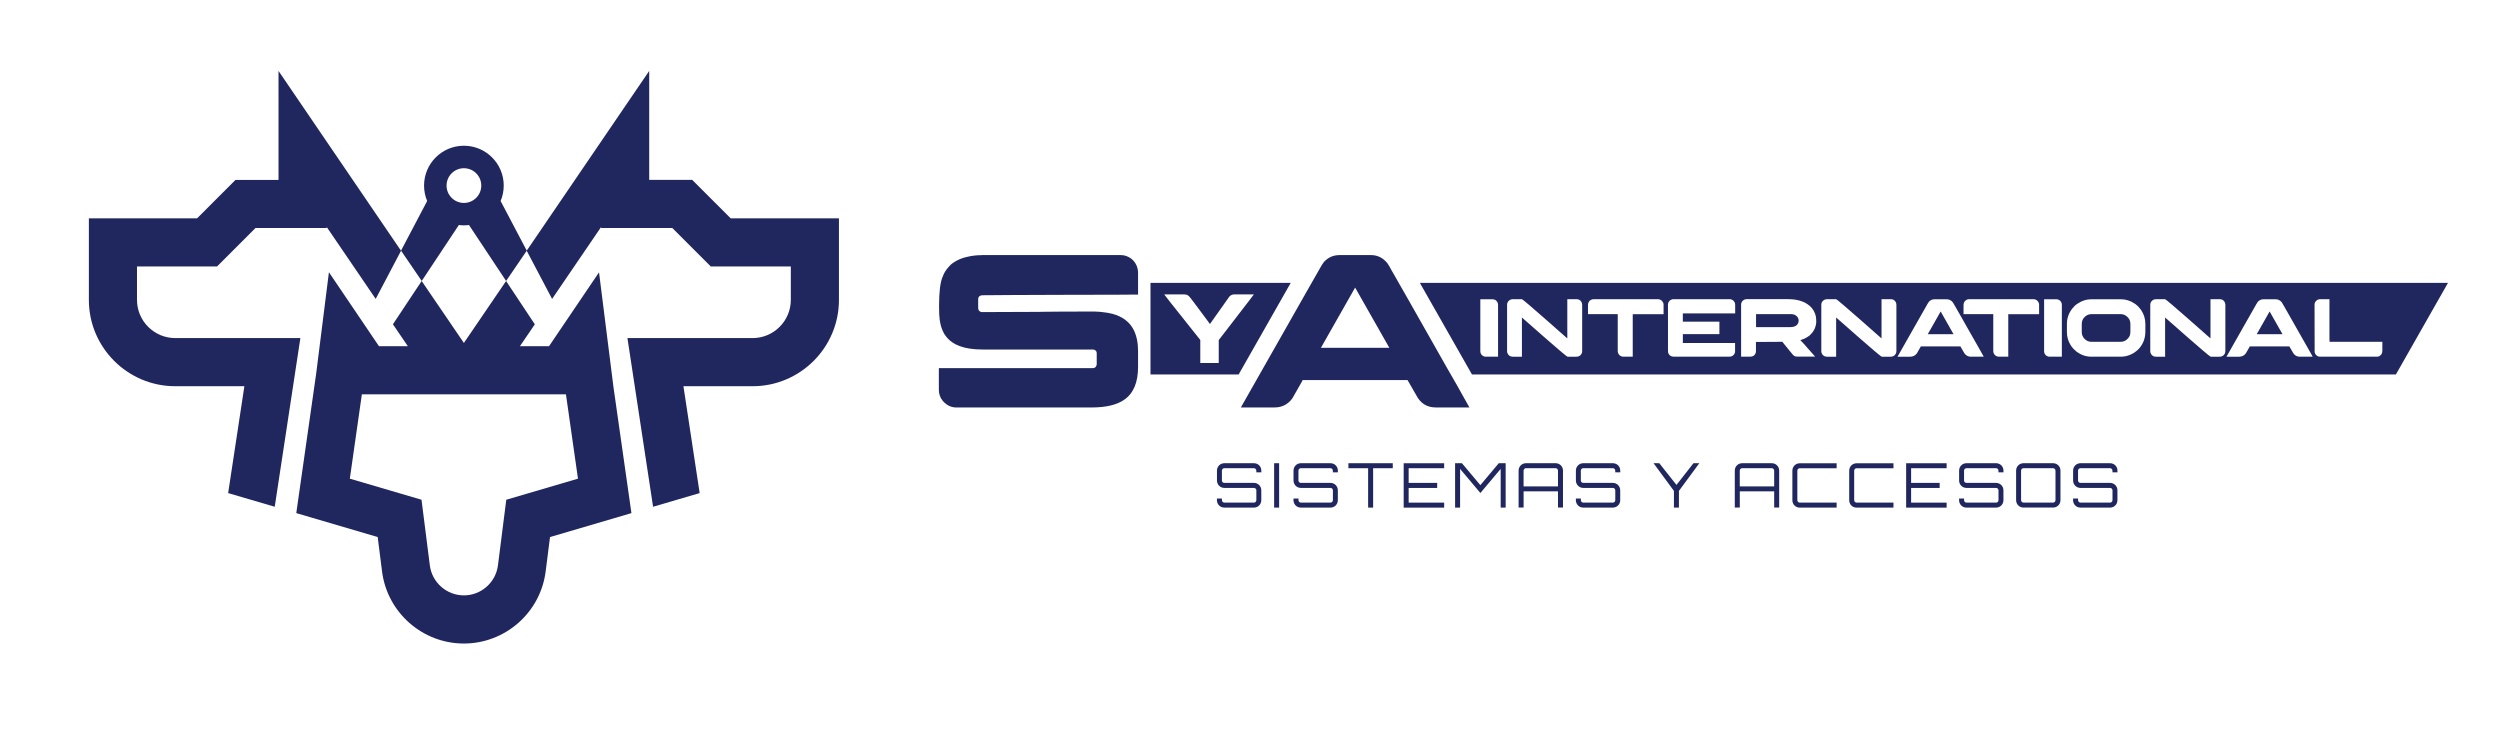 <?xml version="1.0" encoding="UTF-8"?>
<svg id="Layer_1" data-name="Layer 1" xmlns="http://www.w3.org/2000/svg" viewBox="0 0 775.02 226.44">
  <defs>
    <style>
      .cls-1 {
        fill: #1f275e;
      }
    </style>
  </defs>
  <g>
    <path class="cls-1" d="M304.44,79.08h43.05c1.17,0,2.28.4,3.32,1.19,1.33,1.15,2,2.63,2,4.44v6.61h-.07c-3.16.05-9.85.07-20.07.07-8.05.05-14.28.07-18.71.07-4.63.05-7.79.07-9.46.07-.34,0-.64.11-.92.34-.23.23-.34.55-.34.98v2.58c0,.61.26,1.03.78,1.25.07.02.12.04.17.05.05.01.1.02.17.02,10.26-.05,16.11-.07,17.56-.07.36,0,1.02-.01,1.97-.03,2.67-.05,7.73-.07,15.19-.07h.27c.97,0,2.27.12,3.9.37,1.17.2,2.15.45,2.92.75,2.44.95,4.19,2.45,5.25,4.51.93,1.81,1.39,4.03,1.39,6.68v4.85c0,4.79-1.41,8.17-4.24,10.14-2.28,1.63-5.68,2.44-10.2,2.44h-41.93c-1.58,0-2.96-.67-4.14-2-.84-.99-1.25-2.16-1.25-3.49v-6.71h47.76c.54,0,.9-.26,1.08-.78.05-.07.07-.14.08-.2.01-.07.02-.11.02-.14v-3.56c0-.47-.26-.81-.78-1.02-.14-.05-.27-.07-.41-.07h-34.3c-5.42,0-9.15-1.34-11.19-4.03-.41-.5-.7-.96-.88-1.39-.23-.43-.44-.96-.64-1.59-.18-.59-.34-1.31-.47-2.17-.14-.93-.2-2.29-.2-4.1v-.27c0-4.36.37-7.37,1.12-9.02.38-1.11,1.03-2.15,1.93-3.12.5-.56.94-.96,1.32-1.19,1.31-.9,2.79-1.53,4.44-1.86,1.4-.34,2.9-.51,4.51-.51Z"/>
    <path class="cls-1" d="M415.11,79.08h9.93c2.01,0,3.69.84,5.05,2.51.36.5.81,1.27,1.36,2.31.09.14.17.27.24.41.2.32,1.94,3.37,5.22,9.15.93,1.65,1.99,3.53,3.19,5.63,7.43,13.13,11.25,19.84,11.46,20.14l3.97,7.08h-10.44c-2.76,0-4.79-1.3-6.1-3.9-.93-1.58-1.6-2.76-2.03-3.53-.36-.66-.57-1.01-.61-1.05h-32.41s-.1.02-.15.07c-.06.05-.1.14-.12.27l-3.05,5.36c-1.38,1.85-3.21,2.78-5.49,2.78h-10.34s-.07,0-.07-.02v-.05c4.99-8.84,9.34-16.5,13.05-22.98,2.94-5.17,5.31-9.36,7.12-12.54,2.8-4.95,4.27-7.53,4.41-7.73.36-.68.75-1.28,1.15-1.8,1.31-1.4,2.87-2.1,4.68-2.1ZM420.1,89.15l-10.61,18.68h21.22c-6.94-12.16-10.47-18.38-10.61-18.68Z"/>
    <path class="cls-1" d="M356.66,87.7v28.38h27.33l16.14-28.38h-43.47ZM383.22,98.43c-1.41,1.83-2.66,3.45-3.75,4.86l-1.65,2.14v7.1h-5.72v-7.13l-9.54-12s-.55-.74-1.65-2.14h6.12c.53,0,.95.11,1.25.32.21.13.45.37.72.72l.92,1.19c.6.8,1.29,1.73,2.07,2.77.78,1.04,1.47,1.97,2.08,2.79.61.82.95,1.28,1.02,1.4l6.04-8.53c.28-.28.54-.46.78-.52.18-.09.46-.14.84-.14h5.97c-.09.13-.68.9-1.76,2.31-1.08,1.41-2.33,3.03-3.74,4.85Z"/>
    <g>
      <path class="cls-1" d="M658.94,97.8c-.47-.28-.98-.42-1.52-.42h-9.02c-.99,0-1.81.42-2.46,1.25-.18.26-.3.48-.37.68-.14.32-.21.71-.21,1.19v2.33c0,.63.13,1.16.4,1.57.05.15.21.37.46.65.61.61,1.34.92,2.2.92h8.97c1,0,1.81-.41,2.43-1.22.18-.23.32-.46.42-.7.14-.33.2-.76.2-1.28v-2.17c0-.55-.06-.97-.18-1.24-.26-.67-.71-1.19-1.33-1.56Z"/>
      <path class="cls-1" d="M699.59,103.61h8.01c-2.62-4.59-3.95-6.94-4-7.05l-4,7.05Z"/>
      <path class="cls-1" d="M597.61,103.61h8.01c-2.62-4.59-3.95-6.94-4-7.05l-4,7.05Z"/>
      <path class="cls-1" d="M440.17,87.7l16.15,28.38h286.43l16.14-28.38h-318.72ZM464.41,110.58h-3.85c-.42,0-.81-.17-1.18-.52-.32-.32-.47-.73-.47-1.23v-16.06h3.75c.67,0,1.18.29,1.53.87.15.25.22.55.22.92v16.03ZM490.49,108.85c0,.57-.24,1.05-.73,1.43-.13.08-.29.16-.47.22-.12.05-.34.08-.65.08h-2.7c-.1,0-.88-.62-2.33-1.85-1.45-1.24-3.08-2.65-4.89-4.23-1.81-1.58-3.41-2.99-4.81-4.23l-2.1-1.84v12.15h-2.8c-.42,0-.76-.08-1.02-.26-.32-.21-.54-.5-.68-.87-.07-.18-.1-.37-.1-.58v-14.38c0-.58.23-1.04.7-1.39.29-.23.63-.35,1.02-.35h2.88c.09,0,.86.62,2.3,1.85,1.44,1.24,3.06,2.65,4.87,4.23,1.8,1.58,3.4,2.99,4.8,4.23l2.1,1.85v-12.16h2.88c.61,0,1.08.24,1.42.72.2.29.31.62.31.98v14.39ZM515.71,97.4h-9.55v13.17h-2.97c-.42,0-.81-.17-1.18-.5,0,0-.02-.02-.03-.04-.03-.03-.06-.06-.1-.12-.25-.32-.37-.66-.37-1v-11.52h-9.22v-2.35c0-.61.02-.91.05-.92.08-.34.21-.61.4-.82.21-.18.35-.29.45-.33.21-.14.52-.22.91-.22h19.81c.49,0,.9.15,1.23.45.18.17.29.31.35.42.15.3.23.55.23.75v3.02ZM537.9,97.16h-16.21v2.57h11.34v3.86h-11.33v2.74h16.18s.01,0,.01.01v2.57c0,.39-.14.76-.43,1.1-.18.18-.31.29-.38.32-.26.16-.57.24-.95.24h-17.43c-.12,0-.28-.03-.49-.1-.43-.16-.76-.45-.97-.87-.1-.24-.15-.49-.15-.77v-8.99c0-.43-.01-1.85-.01-4.25v-1.18c0-.28.09-.58.27-.88.19-.27.41-.47.67-.6.19-.09.33-.13.42-.14.05-.02.13-.03.23-.04h17.5c.55,0,1.01.21,1.36.63.16.18.28.42.35.72.03.1.04.25.04.43v2.62ZM563.06,99.5c0,.91-.19,1.77-.58,2.58-.12.23-.27.49-.45.77-.15.2-.34.42-.55.65-.1.12-.2.23-.31.32l-.13.13-.1.08-.19.15c-.15.11-.35.24-.58.38-.03.02-.07.04-.1.06-.23.12-.44.23-.63.32-.09.04-.18.09-.27.13-.33.14-.68.26-1.05.37,1.06,1.09,1.78,1.88,2.17,2.38.26.3.52.59.78.88.49.56.95,1.09,1.39,1.57.14.13.22.22.24.27h-5.53c-.32,0-.56-.03-.74-.1-.05-.03-.1-.05-.14-.08-.04-.03-.09-.06-.14-.09-.18-.12-.38-.32-.6-.6-.81-.96-1.67-2.02-2.57-3.16l-.45-.58s-.08,0-.15.03c-.53,0-2.12,0-4.77.03h-3.25v2.9c0,.55-.23,1.01-.7,1.38-.28.2-.61.29-.97.29h-2.93v-16.03c0-.29.03-.52.1-.69.03-.1.09-.22.18-.36.06-.08.13-.17.22-.24.36-.33.76-.5,1.2-.5h12.97c1.75,0,3.26.27,4.53.82.26.1.46.19.6.26.21.12.44.26.68.42,1.13.69,1.94,1.67,2.42,2.93.25.67.38,1.39.38,2.15v.17ZM587.9,108.85c0,.57-.24,1.05-.73,1.43-.13.08-.29.16-.47.22-.12.05-.34.08-.65.08h-2.7c-.1,0-.88-.62-2.33-1.85-1.45-1.24-3.08-2.65-4.89-4.23-1.81-1.58-3.41-2.99-4.81-4.23l-2.1-1.84v12.15h-2.8c-.42,0-.76-.08-1.02-.26-.32-.21-.54-.5-.68-.87-.07-.18-.1-.37-.1-.58v-14.38c0-.58.23-1.04.7-1.39.29-.23.63-.35,1.02-.35h2.88c.09,0,.86.62,2.3,1.85,1.44,1.24,3.06,2.65,4.87,4.23,1.8,1.58,3.4,2.99,4.8,4.23l2.1,1.85v-12.16h2.88c.61,0,1.08.24,1.42.72.2.29.31.62.31.98v14.39ZM611.04,110.58c-1.04,0-1.81-.49-2.3-1.47-.35-.6-.61-1.04-.77-1.33-.14-.25-.21-.38-.23-.4h-12.23s-.04,0-.06.03c-.02.02-.04.05-.04.1l-1.15,2.02c-.52.7-1.21,1.05-2.07,1.05h-3.9s-.03,0-.03,0v-.02c1.88-3.33,3.53-6.22,4.92-8.67,1.11-1.95,2-3.53,2.69-4.73,1.06-1.87,1.61-2.84,1.66-2.92.14-.26.28-.48.43-.68.5-.53,1.08-.79,1.77-.79h3.75c.76,0,1.39.32,1.91.95.14.19.31.48.51.87.03.05.06.1.09.15.08.12.73,1.27,1.97,3.45.35.62.75,1.33,1.2,2.12,2.8,4.95,4.25,7.49,4.32,7.6l1.5,2.67h-3.94ZM632.13,97.4h-9.55v13.17h-2.97c-.42,0-.81-.17-1.18-.5,0,0-.02-.02-.03-.04-.03-.03-.06-.06-.1-.12-.25-.32-.37-.66-.37-1v-11.52h-9.22v-2.35c0-.61.02-.91.05-.92.08-.34.21-.61.4-.82.21-.18.35-.29.45-.33.21-.14.52-.22.91-.22h19.81c.49,0,.9.15,1.23.45.18.17.29.31.35.42.15.3.23.55.23.75v3.02ZM639.19,110.58h-3.85c-.42,0-.81-.17-1.18-.52-.32-.32-.47-.73-.47-1.23v-16.06h3.75c.67,0,1.18.29,1.53.87.15.25.22.55.22.92v16.03ZM665.07,102.9c0,1.88-.61,3.56-1.83,5.03-.38.42-.7.72-.95.9-.43.36-.87.65-1.32.88-1.11.58-2.28.87-3.5.87h-9.12c-1.65,0-3.16-.51-4.55-1.52-.23-.18-.55-.47-.97-.88-.42-.45-.7-.82-.86-1.1-.81-1.25-1.21-2.63-1.21-4.12v-2.57c0-1.75.56-3.33,1.68-4.76.16-.19.43-.48.79-.87.37-.32.68-.55.95-.7,1.3-.86,2.69-1.29,4.16-1.29h9.17c1.54,0,2.98.46,4.32,1.39.22.14.5.36.83.67.05.04.11.09.17.14.42.48.72.84.91,1.1.9,1.32,1.34,2.78,1.34,4.37v2.47ZM689.88,108.85c0,.57-.24,1.05-.73,1.43-.13.08-.29.16-.47.22-.12.05-.34.08-.65.08h-2.7c-.1,0-.88-.62-2.33-1.85-1.45-1.24-3.08-2.65-4.89-4.23-1.81-1.58-3.41-2.99-4.81-4.23l-2.1-1.84v12.15h-2.8c-.42,0-.76-.08-1.02-.26-.32-.21-.54-.5-.68-.87-.07-.18-.1-.37-.1-.58v-14.38c0-.58.23-1.04.7-1.39.29-.23.63-.35,1.02-.35h2.88c.09,0,.86.62,2.3,1.85,1.44,1.24,3.06,2.65,4.87,4.23,1.8,1.58,3.4,2.99,4.8,4.23l2.1,1.85v-12.16h2.88c.61,0,1.08.24,1.42.72.2.29.31.62.31.98v14.39ZM713.02,110.58c-1.04,0-1.81-.49-2.3-1.47-.35-.6-.61-1.04-.77-1.33-.14-.25-.21-.38-.23-.4h-12.23s-.04,0-.06.03c-.02.02-.04.05-.04.1l-1.15,2.02c-.52.7-1.21,1.05-2.07,1.05h-3.9s-.03,0-.03,0v-.02c1.88-3.33,3.53-6.22,4.92-8.67,1.11-1.95,2-3.53,2.69-4.73,1.06-1.87,1.61-2.84,1.66-2.92.14-.26.28-.48.43-.68.5-.53,1.08-.79,1.77-.79h3.75c.76,0,1.39.32,1.91.95.14.19.31.48.51.87.03.05.06.1.09.15.08.12.73,1.27,1.97,3.45.35.62.75,1.33,1.2,2.12,2.8,4.95,4.25,7.49,4.32,7.6l1.5,2.67h-3.94ZM738.54,108.8c0,.78-.36,1.34-1.07,1.68-.2.07-.39.1-.58.1h-17.65c-.58,0-1.05-.25-1.42-.75-.15-.24-.24-.48-.26-.72v-.13l-.03-14.57c0-.42.17-.8.5-1.15.34-.33.73-.5,1.18-.5h2.96c0,.05,0,.09-.01.13,0,.02-.01.03-.01.04v12.3l.03.03h-.03s.03.03.03.04v.67h16.37v2.83Z"/>
      <path class="cls-1" d="M556.73,97.8c-.08-.06-.17-.11-.27-.15-.03,0-.05-.02-.08-.04-.15-.08-.39-.15-.7-.2-.1,0-.24,0-.42-.03h-10.87v4.03h10.48c.82,0,1.44-.14,1.87-.42.31-.2.53-.46.68-.78.12-.25.18-.53.18-.84,0-.62-.29-1.14-.86-1.56Z"/>
    </g>
  </g>
  <path class="cls-1" d="M185.72,84.4l-15.52,22.93h-9.02l4.62-6.79-8.91-13.42-13.08,19.2-13.09-19.21-8.91,13.42,4.63,6.8h-8.95l-15.52-22.93-3.96,31.49-6.16,43.18,25.24,7.42,1.35,10.66c1.61,12.74,12.52,22.35,25.36,22.35s23.75-9.61,25.36-22.35l1.35-10.66,25.24-7.42-5.59-39.22-4.46-35.45ZM156.95,154.92l-2.58,20.34c-.67,5.31-5.21,9.31-10.56,9.31s-9.89-4-10.56-9.31l-2.58-20.34-22.22-6.53,3.73-26.14h63.27l3.73,26.14-22.22,6.53ZM260.08,67.69v25.28c0,14.76-12.01,26.76-26.76,26.76h-21.45l5.03,33.13-14.44,4.24-7.95-52.29h38.8c6.53,0,11.85-5.31,11.85-11.85v-10.36h-24.82l-11.91-11.91h-22.08v-.32l-15.2,22.3-7.87-14.95,37.98-55.74v33.79h13.34l11.91,11.91h33.56ZM155.19,62.33c.62-1.48.97-3.1.97-4.8,0-6.82-5.53-12.35-12.35-12.35s-12.35,5.53-12.35,12.35c0,1.7.34,3.31.96,4.78l-8.11,15.41-37.97-55.73v33.79h-13.34l-11.91,11.91H27.55v25.28c0,14.76,12.01,26.76,26.76,26.76h21.45l-5.03,33.13,14.44,4.24,7.95-52.29h-38.8c-6.53,0-11.85-5.31-11.85-11.85v-10.36h24.82l11.91-11.91h22.08v-.32l15.19,22.29,7.87-14.95,6.4,9.39,11.51-17.35c.52.07,1.04.11,1.58.11s1.05-.04,1.56-.11l11.51,17.35,6.4-9.39-8.1-15.39ZM143.82,62.91c-2.97,0-5.38-2.41-5.38-5.38s2.41-5.38,5.38-5.38,5.38,2.41,5.38,5.38-2.41,5.38-5.38,5.38Z"/>
  <g>
    <path class="cls-1" d="M391.02,146.43h-1.55v-.54c0-.4-.34-.75-.75-.75h-9.17c-.4,0-.75.34-.75.75v3.08c0,.4.34.73.75.73h9.17c1.28,0,2.29,1.03,2.29,2.29v3.08c0,1.28-1.01,2.29-2.29,2.29h-9.17c-1.28,0-2.29-1.01-2.29-2.29v-.53h1.55v.53c0,.4.34.75.75.75h9.17c.4,0,.75-.34.75-.75v-3.08c0-.4-.34-.73-.75-.73h-9.17c-1.28,0-2.29-1.03-2.29-2.29v-3.08c0-1.28,1.01-2.29,2.29-2.29h9.17c1.28,0,2.29,1.01,2.29,2.29v.54Z"/>
    <path class="cls-1" d="M394.99,143.6h1.55v13.76h-1.55v-13.76Z"/>
    <path class="cls-1" d="M414.75,146.43h-1.55v-.54c0-.4-.34-.75-.75-.75h-9.17c-.4,0-.75.34-.75.75v3.08c0,.4.34.73.75.73h9.17c1.28,0,2.29,1.03,2.29,2.29v3.08c0,1.28-1.01,2.29-2.29,2.29h-9.17c-1.28,0-2.29-1.01-2.29-2.29v-.53h1.55v.53c0,.4.34.75.75.75h9.17c.4,0,.75-.34.75-.75v-3.08c0-.4-.34-.73-.75-.73h-9.17c-1.28,0-2.29-1.03-2.29-2.29v-3.08c0-1.28,1.01-2.29,2.29-2.29h9.17c1.28,0,2.29,1.01,2.29,2.29v.54Z"/>
    <path class="cls-1" d="M431.77,143.6v1.55h-6.09v12.21h-1.55v-12.21h-6.11v-1.55h13.76Z"/>
    <path class="cls-1" d="M447.7,145.15h-11.01v4.55h8.85v1.57h-8.85v4.55h11.01v1.55h-12.55v-13.76h12.55v1.55Z"/>
    <path class="cls-1" d="M464.65,143.6h2.12v13.76h-1.55v-12l-6.29,7.47-6.29-7.47v12h-1.55v-13.76h2.12l5.71,6.8,5.71-6.8Z"/>
    <path class="cls-1" d="M482.25,143.6c1.28,0,2.29,1.01,2.29,2.29v11.46h-1.55v-5.03h-10.66v5.03h-1.55v-11.46c0-1.28,1.01-2.29,2.29-2.29h9.17ZM482.99,150.78v-4.89c0-.4-.34-.75-.75-.75h-9.17c-.4,0-.75.34-.75.75v4.89h10.66Z"/>
    <path class="cls-1" d="M502.29,146.43h-1.55v-.54c0-.4-.34-.75-.75-.75h-9.17c-.4,0-.75.34-.75.75v3.08c0,.4.34.73.75.73h9.17c1.28,0,2.29,1.03,2.29,2.29v3.08c0,1.28-1.01,2.29-2.29,2.29h-9.17c-1.28,0-2.29-1.01-2.29-2.29v-.53h1.55v.53c0,.4.34.75.75.75h9.17c.4,0,.75-.34.75-.75v-3.08c0-.4-.34-.73-.75-.73h-9.17c-1.28,0-2.29-1.03-2.29-2.29v-3.08c0-1.28,1.01-2.29,2.29-2.29h9.17c1.28,0,2.29,1.01,2.29,2.29v.54Z"/>
    <path class="cls-1" d="M526.8,143.6l-6.32,8.58v5.18h-1.55v-5.18c-2.04-2.81-4.24-5.77-6.32-8.58h1.78l5.33,6.73c1.66-2.14,3.59-4.59,5.27-6.73h1.81Z"/>
    <path class="cls-1" d="M549.27,143.6c1.28,0,2.29,1.01,2.29,2.29v11.46h-1.55v-5.03h-10.66v5.03h-1.55v-11.46c0-1.28,1.01-2.29,2.29-2.29h9.17ZM550.01,150.78v-4.89c0-.4-.34-.75-.75-.75h-9.17c-.4,0-.75.34-.75.75v4.89h10.66Z"/>
    <path class="cls-1" d="M557.94,145.15c-.4,0-.75.34-.75.75v9.17c0,.4.34.75.75.75h11.43v1.55h-11.43c-1.28,0-2.29-1.01-2.29-2.29v-9.17c0-1.28,1.01-2.29,2.29-2.29h11.43v1.55h-11.43Z"/>
    <path class="cls-1" d="M575.56,145.15c-.4,0-.75.34-.75.75v9.17c0,.4.34.75.75.75h11.43v1.55h-11.43c-1.28,0-2.29-1.01-2.29-2.29v-9.17c0-1.28,1.01-2.29,2.29-2.29h11.43v1.55h-11.43Z"/>
    <path class="cls-1" d="M603.47,145.15h-11.01v4.55h8.85v1.57h-8.85v4.55h11.01v1.55h-12.55v-13.76h12.55v1.55Z"/>
    <path class="cls-1" d="M621.09,146.43h-1.55v-.54c0-.4-.34-.75-.75-.75h-9.17c-.4,0-.75.34-.75.75v3.08c0,.4.34.73.75.73h9.17c1.28,0,2.29,1.03,2.29,2.29v3.08c0,1.28-1.01,2.29-2.29,2.29h-9.17c-1.28,0-2.29-1.01-2.29-2.29v-.53h1.55v.53c0,.4.34.75.75.75h9.17c.4,0,.75-.34.75-.75v-3.08c0-.4-.34-.73-.75-.73h-9.17c-1.28,0-2.29-1.03-2.29-2.29v-3.08c0-1.28,1.01-2.29,2.29-2.29h9.17c1.28,0,2.29,1.01,2.29,2.29v.54Z"/>
    <path class="cls-1" d="M636.47,143.6c1.28,0,2.29,1.01,2.29,2.29v9.17c0,1.28-1.01,2.29-2.29,2.29h-9.17c-1.28,0-2.29-1.01-2.29-2.29v-9.17c0-1.28,1.01-2.29,2.29-2.29h9.17ZM636.47,155.81c.4,0,.75-.34.75-.75v-9.17c0-.4-.34-.75-.75-.75h-9.17c-.4,0-.75.34-.75.75v9.17c0,.4.34.75.75.75h9.17Z"/>
    <path class="cls-1" d="M656.43,146.43h-1.55v-.54c0-.4-.34-.75-.75-.75h-9.17c-.4,0-.75.34-.75.75v3.08c0,.4.34.73.75.73h9.17c1.28,0,2.29,1.03,2.29,2.29v3.08c0,1.28-1.01,2.29-2.29,2.29h-9.17c-1.28,0-2.29-1.01-2.29-2.29v-.53h1.55v.53c0,.4.34.75.75.75h9.17c.4,0,.75-.34.75-.75v-3.08c0-.4-.34-.73-.75-.73h-9.17c-1.28,0-2.29-1.03-2.29-2.29v-3.08c0-1.28,1.01-2.29,2.29-2.29h9.17c1.28,0,2.29,1.01,2.29,2.29v.54Z"/>
  </g>
</svg>